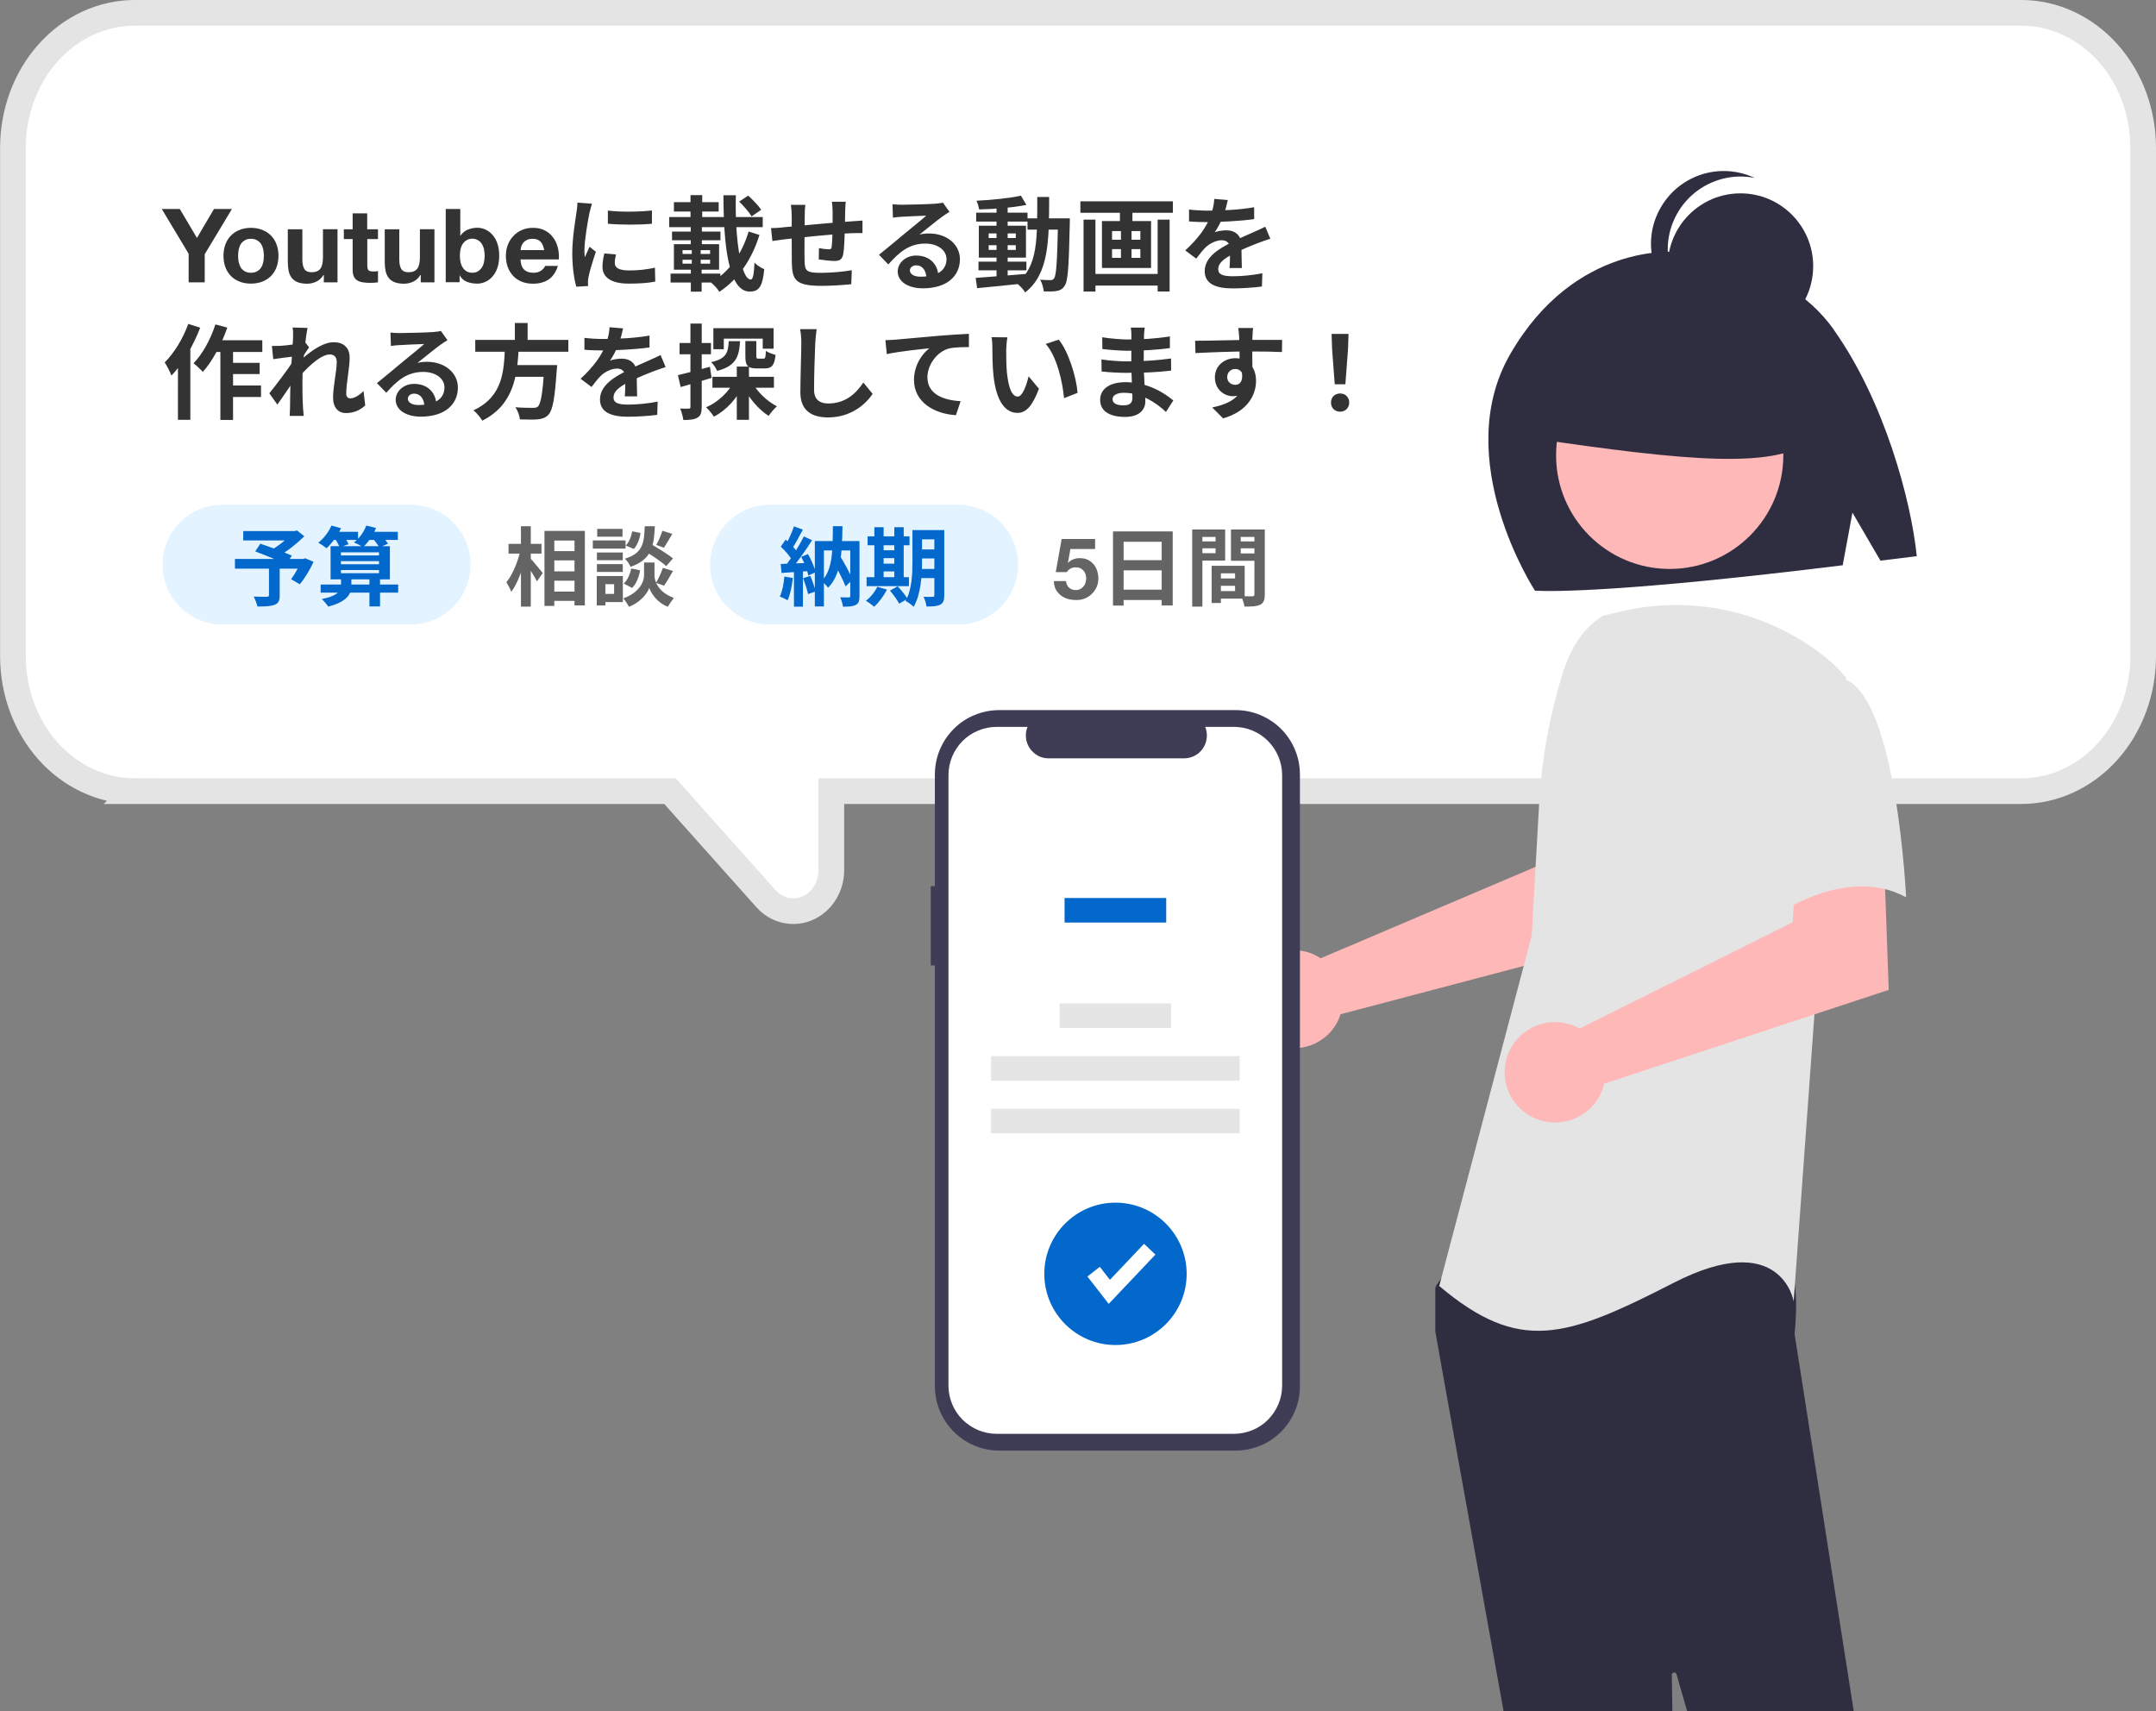 <svg viewBox="0 0 252 200" xmlns="http://www.w3.org/2000/svg"><rect x="0" y="0" width="252" height="200" fill="#808080" stroke="none"/><path d="m175.75 200h19.72c-.02-1.6-.04-3.03-.06-4.24 0-.07.02-.13.07-.18.04-.05.11-.08.17-.09.07 0 .14 0 .19.04.06.04.1.09.12.16.34 1.23.77 2.69 1.24 4.31h19.47l-6.91-44.05v-.11c.11-1.04.6-6.3-.79-8.04-1.39-1.73-30.1-.53-38.87-.12-.13 0-.25.04-.36.1s-.21.15-.28.25l-1.54 2.15c-.1.14-.16.31-.16.49v4.81s0 .08 0 .12c.16 1.02 4.03 22.5 7.98 44.4z" fill="#2f2e41"/><path d="m15.75 92.47h62.56l11.21 12.56c.61.68 1.4 1.17 2.3 1.37s1.82.1 2.66-.29c.83-.39 1.51-1.02 1.98-1.81.47-.78.71-1.69.71-2.6v-9.23h139.09c3.84 0 7.48-1.71 10.13-4.68s4.11-6.96 4.11-11.1v-59.41c0-2.05-.36-4.08-1.06-5.98s-1.74-3.64-3.05-5.11-2.88-2.65-4.62-3.46-3.61-1.23-5.51-1.23h-220.51c-3.84 0-7.48 1.71-10.13 4.68s-4.11 6.96-4.11 11.1v59.41c0 4.13 1.46 8.13 4.11 11.1 2.66 2.97 6.3 4.68 10.13 4.68z" fill="#fff" stroke="#e4e4e4" stroke-width="3"/><path d="m153.57 111.57c.27.13.54.27.79.44l25.17-10.71.9-6.61 10.06-.06-.59 15.16-33.22 8.76c-.07.23-.15.46-.25.68-.48 1.02-1.25 1.88-2.22 2.46-.97.59-2.09.87-3.22.83-1.13-.05-2.22-.43-3.14-1.09s-1.61-1.58-2.01-2.64c-.39-1.06-.47-2.21-.21-3.31s.84-2.1 1.66-2.87c.83-.77 1.86-1.28 2.98-1.47s2.26-.04 3.3.42z" fill="#ffb8b8"/><path d="m187.31 72.02c-2.4 1.43-3.85 4.05-4.67 6.71-1.53 4.94-2.45 10.04-2.74 15.2l-.87 15.44-10.81 40.94c9.37 7.9 14.77 6.11 27.38-.36 12.61-6.46 14.05 2.15 14.05 2.15l2.52-34.84 3.6-38.07c-.81-.97-1.72-1.85-2.73-2.62-3.33-2.58-7.2-4.38-11.33-5.25s-8.4-.8-12.49.21l-1.91.46z" fill="#e4e4e4"/><path d="m183.8 119.83c.29.11.57.24.84.39l24.89-12.42.41-6.73 10.27-.71.55 15.34-33.26 10.97c-.27 1.16-.89 2.21-1.78 3.01-.88.8-1.99 1.32-3.18 1.47-1.19.16-2.39-.05-3.46-.59s-1.94-1.4-2.51-2.44c-.57-1.05-.8-2.25-.67-3.43s.62-2.3 1.4-3.2 1.82-1.54 2.98-1.84 2.38-.24 3.5.18z" fill="#ffb8b8"/><path d="m215.59 79.38c6.12 2.15 7.2 25.5 7.2 25.5-7.21-3.95-15.85 2.51-15.85 2.51s-1.8-6.11-3.96-14.01c-.65-2.22-.73-4.57-.23-6.83s1.57-4.36 3.11-6.1c0 0 3.6-3.24 9.73-1.08z" fill="#e4e4e4"/><path d="m214.35 38.54c-6.16-8.68-18.35-9.08-18.35-9.08s-11.88-1.27-19.49 11.95c-7.1 12.32 2.9 27.63 2.9 27.63 1.98.12 10.53.17 35.97-2.97l1.14-6.15 3.27 5.61c1.36-.17 2.77-.34 4.25-.52-.67-6.53-3.77-18.11-9.7-26.46z" fill="#2f2e41"/><path d="m195.16 66.5c7.33 0 13.28-5.95 13.28-13.28s-5.94-13.28-13.28-13.28-13.28 5.95-13.28 13.28 5.94 13.28 13.28 13.28z" fill="#ffb8b8"/><g fill="#2f2e41"><path d="m211.62 39.83-12.04-6.31-16.63 2.58-3.44 15.2c16.98 2.44 28.73 3.84 32.68-.29z"/><path d="m203.43 39.62c4.7 0 8.5-3.81 8.5-8.51s-3.81-8.51-8.5-8.51-8.5 3.81-8.5 8.51 3.81 8.51 8.5 8.51z"/><path d="m194.93 29.15c0-1.26.28-2.5.82-3.64s1.32-2.14 2.29-2.94 2.11-1.37 3.33-1.68 2.49-.34 3.73-.09c-1.09-.51-2.27-.79-3.48-.81-1.2-.02-2.4.21-3.5.69-1.11.48-2.1 1.18-2.91 2.07s-1.43 1.94-1.81 3.08-.51 2.35-.38 3.55.5 2.35 1.11 3.39 1.43 1.94 2.41 2.64 2.1 1.18 3.28 1.42c-1.46-.69-2.69-1.77-3.56-3.13-.86-1.36-1.32-2.94-1.33-4.55z"/></g><path d="m108.79 103.57h.48v-13.03c0-.99.19-1.97.57-2.89.38-.91.93-1.75 1.63-2.45s1.53-1.26 2.45-1.63c.92-.38 1.9-.57 2.89-.57h27.6c.99 0 1.97.19 2.88.57s1.75.93 2.45 1.63 1.25 1.53 1.63 2.45c.38.91.57 1.9.57 2.89v71.47c0 .99-.19 1.97-.57 2.89-.38.91-.93 1.75-1.63 2.45s-1.53 1.26-2.45 1.63c-.91.38-1.9.57-2.88.57h-27.6c-2 0-3.92-.79-5.33-2.21s-2.21-3.33-2.21-5.33v-49.17h-.48z" fill="#3f3d56"/><path d="m116.5 84.96h3.6c-.17.41-.23.85-.18 1.28.04.44.2.86.44 1.22.25.36.58.66.96.87s.82.31 1.26.31h15.81c.44 0 .87-.11 1.26-.31.39-.21.72-.5.96-.87.24-.36.4-.78.44-1.22.05-.44-.02-.88-.18-1.28h3.36c1.49 0 2.93.59 3.98 1.65s1.65 2.49 1.65 3.98v71.37c0 .74-.15 1.47-.43 2.15s-.7 1.3-1.22 1.83-1.14.94-1.83 1.22c-.68.28-1.42.43-2.16.43h-27.73c-.74 0-1.47-.15-2.15-.43s-1.3-.7-1.83-1.22c-.52-.52-.94-1.14-1.22-1.83-.28-.68-.43-1.41-.43-2.15v-71.37c0-.74.15-1.47.43-2.15s.7-1.3 1.22-1.83c.52-.52 1.14-.94 1.83-1.22.68-.28 1.42-.43 2.15-.43z" fill="#fff"/><path d="m136.31 104.96h-11.88v2.87h11.88z" fill="#0268cc"/><path d="m136.88 117.28h-13.02v2.87h13.02z" fill="#e5e5e5"/><path d="m144.89 123.44h-29.05v2.87h29.05z" fill="#e5e5e5"/><path d="m144.89 129.6h-29.05v2.87h29.05z" fill="#e5e5e5"/><path d="m130.38 157.21c4.6 0 8.32-3.73 8.32-8.32s-3.73-8.32-8.32-8.32-8.32 3.73-8.32 8.32 3.73 8.32 8.32 8.32z" fill="#0268cc"/><path d="m129.59 152.4-2.49-3.2 1.45-1.13 1.18 1.52 3.99-4.21 1.33 1.26z" fill="#fff"/><path d="m22.05 29.66-3.14-5.23h2.11l2 3.38 1.99-3.38h2.1l-3.18 5.28v3.29h-1.88zm5.78.24c0 .25.02.49.07.73.05.23.13.44.24.64.12.18.28.33.47.44s.43.17.72.17.53-.06.72-.17c.2-.11.36-.26.47-.44.12-.19.2-.4.25-.64s.07-.48.07-.73-.02-.49-.07-.73-.13-.45-.25-.64c-.11-.18-.27-.33-.47-.44-.19-.12-.43-.18-.72-.18s-.53.06-.72.18c-.19.11-.35.26-.47.44-.11.18-.19.4-.24.64s-.07.48-.07.73zm-1.71 0c0-.5.08-.94.23-1.34.15-.41.37-.75.65-1.03.28-.29.62-.51 1.01-.66.39-.16.83-.24 1.32-.24s.93.08 1.32.24c.4.15.74.37 1.02.66.28.28.5.62.65 1.03.15.4.23.85.23 1.34s-.08.94-.23 1.34-.37.74-.65 1.03c-.28.28-.62.5-1.02.65-.39.15-.83.23-1.32.23s-.93-.08-1.32-.23-.73-.37-1.01-.65c-.28-.29-.5-.63-.65-1.03s-.23-.85-.23-1.34zm13.35 3.1h-1.62v-.86h-.04c-.22.36-.5.62-.84.78s-.7.24-1.06.24c-.46 0-.83-.06-1.13-.18-.29-.12-.52-.29-.68-.5-.17-.22-.29-.49-.36-.8-.06-.32-.1-.67-.1-1.06v-3.82h1.7v3.5c0 .51.08.9.24 1.15s.44.37.85.37c.46 0 .8-.14 1.01-.41.21-.28.31-.74.31-1.37v-3.25h1.7v6.2zm3.46-6.2h1.25v1.14h-1.25v3.07c0 .29.05.48.14.58.1.1.29.14.58.14.1 0 .19 0 .28-.01.09 0 .17-.02.25-.04v1.32c-.14.02-.3.04-.48.05-.18 0-.35.01-.52.01-.26 0-.52-.02-.76-.06-.23-.03-.44-.1-.62-.2s-.32-.25-.42-.44-.16-.44-.16-.76v-3.66h-1.03v-1.14h1.03v-1.86h1.7v1.86zm7.87 6.2h-1.62v-.86h-.04c-.22.36-.5.62-.84.78s-.7.24-1.06.24c-.46 0-.83-.06-1.13-.18-.29-.12-.52-.29-.68-.5-.17-.22-.29-.49-.36-.8-.06-.32-.1-.67-.1-1.06v-3.82h1.7v3.5c0 .51.08.9.24 1.15s.44.37.85.37c.46 0 .8-.14 1.01-.41.21-.28.31-.74.31-1.37v-3.25h1.7v6.2zm5.85-3.1c0-.26-.03-.52-.08-.76s-.14-.45-.26-.64-.27-.33-.46-.43c-.18-.11-.39-.17-.65-.17s-.46.06-.65.17c-.18.1-.34.25-.46.43s-.21.4-.26.64-.08.49-.08.76.03.5.08.74.14.45.26.64c.12.18.27.33.46.44.18.1.4.16.65.16s.47-.05.65-.16.34-.26.46-.44.21-.4.26-.64.08-.49.08-.74zm-4.55-5.47h1.7v3.12h.02c.21-.32.49-.55.84-.7.36-.15.73-.23 1.12-.23.31 0 .62.06.92.19s.58.32.82.59c.25.26.45.6.6 1.02.15.41.23.9.23 1.46s-.08 1.06-.23 1.48c-.15.41-.35.74-.6 1.01-.24.26-.51.46-.82.59-.3.13-.61.19-.92.19-.46 0-.86-.07-1.22-.22-.36-.14-.63-.39-.82-.73h-.02v.79h-1.62v-8.57zm11.51 4.8c-.08-.43-.22-.76-.43-.98-.2-.22-.51-.34-.92-.34-.27 0-.5.05-.68.14s-.32.2-.43.34c-.1.14-.18.28-.23.43-.04.15-.06.29-.07.41h2.77zm-2.77 1.08c.02.55.16.95.42 1.2s.62.37 1.1.37c.34 0 .64-.08.89-.25.25-.18.4-.36.46-.55h1.5c-.24.74-.61 1.28-1.1 1.6-.5.32-1.1.48-1.8.48-.49 0-.93-.08-1.32-.23-.39-.16-.72-.38-1-.67-.27-.29-.48-.63-.64-1.03-.14-.4-.22-.84-.22-1.32s.08-.9.23-1.3.37-.74.65-1.03c.28-.3.61-.53 1-.7s.82-.25 1.3-.25c.53 0 .99.1 1.38.31.39.2.71.47.96.82.26.34.44.74.55 1.18s.15.9.12 1.38h-4.48zm10.2-5.7c1.48.2 3.88.14 5.16-.01v1.55c-1.46.14-3.65.14-5.15 0v-1.54zm.96 5.13c-.1.41-.14.7-.14 1.01 0 .54.47.86 1.69.86 1.07 0 1.96-.1 3-.32l.04 1.62c-.78.16-1.75.24-3.11.24-2.06 0-3.06-.74-3.06-1.97 0-.48.07-.95.22-1.56l1.37.12zm-2.81-5.93c-.08.25-.24.86-.29 1.08-.17.79-.59 3.19-.59 4.39 0 .24.01.54.05.78.18-.41.37-.82.55-1.22l.74.59c-.35 1.01-.74 2.3-.86 2.94-.04.18-.07.44-.07.56.01.13.01.34.02.5l-1.38.08c-.24-.82-.47-2.28-.47-3.91 0-1.81.36-3.83.49-4.76.05-.32.11-.78.12-1.16l1.68.13zm17.22-.25 1.04-.7c.54.49 1.21 1.18 1.52 1.66l-1.12.77c-.28-.48-.92-1.21-1.45-1.73zm-8.19 1.81h10.93v1.18h-10.93zm.55-1.74h5.23v1.09h-5.23zm-.22 3.44h5.66v1.01h-5.66zm-.17 4.91h5.82v1.04h-5.82zm2.33-9.17h1.37v3.65h-1.37zm-.93 7.55v.46h3.22v-.46zm0-1.12v.44h3.22v-.44zm-1.01-.7h5.28v2.98h-5.28zm2.09.44h1.04v2.28h.11v2.83h-1.26v-2.83h.11zm-.12-2.52h1.3v2.34h-1.3zm3.82-3.64h1.45c-.13 5.14.61 9.85 1.74 9.85.26 0 .37-.58.44-1.97.3.31.78.62 1.14.76-.2 2.09-.65 2.62-1.7 2.62-2.51 0-3.06-5.52-3.07-11.26zm2.94 4.24 1.27.4c-.92 2.93-2.47 5.17-4.69 6.65-.2-.35-.62-.8-.97-1.09 2.09-1.2 3.59-3.29 4.39-5.95zm11.36-3.47c-.04.19-.06.72-.07 1.03-.02.82-.02 1.5-.05 2.11-.02 1.07-.06 2.36-.18 2.98-.13.64-.44.79-1.06.79-.42 0-1.39-.11-1.8-.18l.02-1.32c.37.08.88.14 1.12.14s.34-.04.37-.28c.06-.46.08-1.32.11-2.15v-2.03c0-.31-.05-.88-.08-1.1h1.62zm-4.73.36c-.05.4-.07.73-.07 1.25 0 1.09-.05 4.26-.02 5.24.04 1.19.13 1.45 1.93 1.45 1.18 0 2.7-.14 3.59-.31l-.06 1.64c-.8.08-2.27.19-3.42.19-3.1 0-3.48-.66-3.53-2.74-.02-1.03-.01-4.68-.01-5.4 0-.5-.04-.91-.1-1.33h1.69zm-4.01 2.71c.34 0 .89-.02 1.5-.1 1.21-.11 5.72-.55 8.04-.7.32-.02.79-.06 1.15-.08v1.46c-.22-.01-.85.01-1.16.01-1.87.06-6.54.56-7.93.72-.37.05-1.12.16-1.44.2l-.16-1.52zm14.2-2.79c.34.04.74.06 1.08.06.65 0 3.2-.06 3.89-.12.5-.04.78-.08.92-.13l.77 1.08c-.28.18-.56.35-.83.55-.65.46-1.91 1.51-2.68 2.11.41-.11.77-.13 1.14-.13 2.04 0 3.59 1.27 3.59 3.01 0 1.9-1.44 3.4-4.34 3.4-1.67 0-2.93-.76-2.93-1.97 0-.97.89-1.86 2.16-1.86 1.64 0 2.56 1.1 2.59 2.42l-1.4.18c-.02-.86-.48-1.46-1.19-1.46-.44 0-.74.28-.74.59 0 .44.49.74 1.22.74 2.03 0 3.06-.77 3.06-2.05 0-1.09-1.08-1.82-2.48-1.82-1.85 0-3.04.98-4.32 2.44l-1.09-1.13c.85-.67 2.3-1.9 3-2.48.67-.55 1.93-1.56 2.52-2.09-.61.02-2.27.08-2.92.13-.32.02-.7.05-.97.1l-.05-1.56zm10.05 6.71h5.6v1.02h-5.6zm-.27-5.72h6v1.04h-6zm2.38-.85h1.3v8.6h-1.3zm-2.44 8.47c1.49-.11 3.78-.28 5.94-.47v1.09c-2.03.22-4.21.43-5.77.58zm1.52-3.82v.55h3.17v-.55zm0-1.38v.54h3.17v-.54zm-1.15-.9h5.51v3.73h-5.51zm4.92-3.51.64 1.08c-1.54.31-3.72.49-5.52.53-.05-.29-.18-.74-.31-1.02 1.79-.08 3.88-.3 5.2-.59zm.77 2.65h4.15v1.32h-4.15zm3.57 0h1.38s-.01.47-.01.64c-.11 4.94-.2 6.7-.6 7.24-.26.41-.54.54-.94.61-.37.07-.94.07-1.5.05-.04-.4-.19-.98-.42-1.37.52.05.97.05 1.21.05.18 0 .3-.04.41-.2.28-.36.37-2.05.47-6.7v-.31zm-2.42-2.5h1.38c-.01 5.12-.02 8.98-2.8 11.16-.2-.35-.67-.84-1-1.08 2.53-1.93 2.4-5.29 2.41-10.08zm6.19 9h8.42v1.36h-8.42zm-1.16-8.49h10.81v1.34h-10.81zm.37 2.14h1.39v8.41h-1.39zm8.66 0h1.4v8.4h-1.4zm-4.41-1.75h1.46v2.46h-1.46zm.12 2.47h1.24v4.48h-1.24zm-1.04 2.73v1.02h3.31v-1.02zm0-2.11v1.01h3.31v-1.01zm-1.18-1.17h5.74v5.48h-5.74zm14.71-2.46c-.1.44-.25 1.15-.59 2.02-.25.59-.6 1.27-.94 1.75.32-.14.96-.23 1.37-.23 1 0 1.75.59 1.75 1.7 0 .65.04 1.96.05 2.71h-1.44c.05-.56.07-1.58.06-2.23 0-.77-.48-1.02-.98-1.02-.66 0-1.42.4-1.87.83-.36.36-.7.79-1.1 1.32l-1.28-.96c1.54-1.42 2.46-2.71 2.96-4.03.24-.65.4-1.38.43-1.99zm-4.53 1.11c.61.08 1.5.13 2.11.13 1.58 0 3.76-.08 5.5-.4v1.39c-1.7.24-4.12.35-5.58.35-.49 0-1.37-.02-2.03-.08zm9.51 3.41c-.37.11-1.02.35-1.43.5-.78.3-1.86.73-2.99 1.31-1.09.56-1.68 1.08-1.68 1.74s.58.84 1.74.84c1.02 0 2.36-.13 3.42-.35l-.05 1.55c-.8.11-2.27.22-3.41.22-1.87 0-3.28-.47-3.28-2.02 0-1.67 1.72-2.65 3.16-3.37 1.1-.58 1.86-.86 2.58-1.2.47-.2.89-.4 1.34-.62l.59 1.4zm-123.59 11.87h5.76v1.37h-6.43zm1.59 2.64h3.86v1.31h-3.86zm-.01 2.65h4.03v1.34h-4.03zm-.72-4.84h1.48v8.86h-1.48zm-.58-2.3 1.39.37c-.67 1.94-1.75 3.94-2.86 5.18-.23-.26-.78-.78-1.09-1.01 1.06-1.08 2-2.81 2.56-4.55zm-3.17-.06 1.39.44c-.78 2.04-2.04 4.24-3.36 5.6-.13-.36-.54-1.18-.79-1.54 1.1-1.09 2.15-2.8 2.76-4.51zm-1.21 3.31 1.44-1.45h.01v9.35h-1.45zm21.9 6.21c-.56.52-1.28.9-2.27.9-.9 0-1.5-.65-1.5-1.81 0-1.31.43-3.06.43-4.16 0-.59-.3-.88-.82-.88-1.12 0-2.9 1.76-3.86 2.99v-1.85c.72-.77 2.72-2.57 4.31-2.57 1.3 0 1.88.77 1.88 1.78 0 1.24-.4 3-.4 4.25 0 .31.17.53.47.53.44 0 1.01-.31 1.55-.85l.2 1.68zm-8.29-5.72c-.54.06-1.68.2-2.47.32l-.16-1.55c.34.01.61.01 1.04-.01.76-.04 2.29-.26 2.83-.44l.48.62c-.2.28-.58.86-.78 1.18l-.7 2.26c-.53.77-1.6 2.38-2.23 3.25l-.94-1.32c.76-.94 2.2-2.83 2.8-3.78l.02-.31.1-.22zm-.15-2.31c0-.34.01-.7-.06-1.07l1.75.05c-.2.96-.6 4.1-.6 6.25 0 .97 0 1.99.07 3.11.01.22.06.66.08.92h-1.64c.02-.28.04-.7.04-.89.01-1.16.02-1.97.06-3.47.04-1.07.3-4.43.3-4.91zm11.38-.48c.34.04.74.06 1.08.06.65 0 3.2-.06 3.89-.12.5-.04.78-.08.92-.13l.77 1.08c-.28.18-.56.35-.83.55-.65.46-1.91 1.51-2.68 2.11.41-.11.77-.13 1.14-.13 2.04 0 3.59 1.27 3.59 3.01 0 1.9-1.44 3.4-4.34 3.4-1.67 0-2.93-.76-2.93-1.97 0-.97.89-1.86 2.16-1.86 1.64 0 2.56 1.1 2.59 2.42l-1.4.18c-.02-.86-.48-1.46-1.19-1.46-.44 0-.74.28-.74.59 0 .44.49.74 1.22.74 2.03 0 3.06-.77 3.06-2.05 0-1.09-1.08-1.82-2.48-1.82-1.85 0-3.04.98-4.32 2.44l-1.09-1.13c.85-.67 2.3-1.9 3-2.48.67-.55 1.93-1.56 2.52-2.09-.61.02-2.27.08-2.92.13-.32.02-.7.05-.97.1l-.05-1.56zm9.91.86h10.88v1.38h-10.88zm4.01 2.94h4.6v1.37h-4.6zm4.07 0h1.49s-.01.43-.05.62c-.22 3.29-.47 4.64-.95 5.17-.36.38-.74.5-1.3.56-.46.04-1.26.02-2.06 0-.02-.42-.24-1.02-.52-1.42.83.07 1.68.07 2.03.07.26 0 .43-.01.59-.14.36-.31.59-1.68.76-4.64v-.23zm-4.61-2.12h1.62c-.18 3.22-.5 6.72-4.27 8.62-.22-.38-.65-.91-1.03-1.21 3.49-1.62 3.56-4.67 3.68-7.4zm1.16-2.8h1.49v2.52h-1.49zm12.65.63c-.1.44-.25 1.15-.59 2.02-.25.59-.6 1.27-.94 1.75.32-.14.96-.23 1.37-.23 1 0 1.75.59 1.75 1.7 0 .65.04 1.96.05 2.71h-1.44c.05-.56.07-1.58.06-2.23 0-.77-.48-1.02-.98-1.02-.66 0-1.42.4-1.87.83-.36.36-.7.79-1.1 1.32l-1.28-.96c1.54-1.42 2.46-2.71 2.96-4.03.24-.65.4-1.38.43-1.99zm-4.52 1.11c.61.08 1.5.13 2.11.13 1.58 0 3.76-.08 5.5-.4v1.39c-1.7.24-4.12.35-5.58.35-.49 0-1.37-.02-2.03-.08zm9.5 3.41c-.37.11-1.02.35-1.43.5-.78.3-1.86.73-2.99 1.31-1.09.56-1.68 1.08-1.68 1.74s.58.84 1.74.84c1.02 0 2.36-.13 3.42-.35l-.05 1.55c-.8.11-2.27.22-3.41.22-1.87 0-3.28-.47-3.28-2.02 0-1.67 1.72-2.65 3.16-3.37 1.1-.58 1.86-.86 2.58-1.2.47-.2.89-.4 1.34-.62l.59 1.4zm5.46 1.14h7.19v1.28h-7.19zm3.85-4.18h1.28v1.74c0 .29.04.32.25.32h.59c.2 0 .25-.12.28-.91.25.19.78.38 1.13.47-.13 1.25-.46 1.58-1.25 1.58h-.96c-1.1 0-1.32-.37-1.32-1.45zm-3.74-1.5h7.04v2.4h-1.27v-1.18h-4.55v1.24h-1.22zm2.74 4.49h1.42v6.22h-1.42zm-.93-2.97h1.31c-.11 1.84-.49 2.9-2.68 3.47-.12-.31-.44-.79-.7-1.02 1.76-.4 1.99-1.09 2.06-2.45zm2.7 4.78c.6 1.12 1.76 2.24 2.92 2.83-.3.26-.74.77-.97 1.12-1.2-.76-2.35-2.14-3.04-3.54zm-2.09-.12 1.12.37c-.73 1.61-2 3.04-3.48 3.79-.2-.32-.61-.83-.91-1.09 1.38-.59 2.65-1.79 3.28-3.07zm-6.56-.69c.96-.22 2.39-.6 3.74-.98l.19 1.3c-1.24.38-2.56.77-3.61 1.07l-.32-1.38zm.19-3.76h3.67v1.32h-3.67zm1.27-2.27h1.32v9.73c0 .67-.12 1.04-.49 1.26-.36.23-.88.28-1.66.28-.04-.36-.2-.95-.37-1.34.43.02.85.02 1 .01.14 0 .2-.04.2-.2v-9.73zm14.75.66c-.07.5-.13 1.13-.16 1.61-.06 1.3-.14 3.97-.14 5.46 0 1.21.72 1.61 1.66 1.61 1.98 0 3.23-1.14 4.1-2.45l1.09 1.33c-.78 1.15-2.48 2.75-5.22 2.75-1.97 0-3.23-.86-3.23-2.92 0-1.61.11-4.75.11-5.78 0-.58-.05-1.15-.14-1.62h1.93zm8.04 1.28c.47-.01.95-.04 1.18-.06 1.01-.1 2.98-.26 5.18-.46 1.24-.11 2.54-.18 3.4-.22v1.55c-.64 0-1.67.01-2.32.16-1.44.38-2.53 1.94-2.53 3.36 0 1.98 1.85 2.69 3.88 2.8l-.55 1.64c-2.52-.16-4.9-1.51-4.9-4.12 0-1.73.97-3.08 1.79-3.7-1.13.12-3.58.37-4.97.68l-.16-1.64zm14.26-.33c-.08.42-.14 1.13-.14 1.46 0 .78 0 1.67.07 2.54.17 1.73.53 2.92 1.28 2.92.58 0 1.04-1.42 1.27-2.36l1.21 1.45c-.8 2.1-1.55 2.82-2.51 2.82-1.33 0-2.47-1.18-2.81-4.39-.12-1.1-.13-2.52-.13-3.25 0-.32-.01-.84-.1-1.21l1.85.02zm6 .27c1.14 1.38 2.06 4.38 2.2 6.22l-1.58.62c-.18-1.94-.83-4.85-2.14-6.34zm10.05-1.4c-.04.24-.07.54-.08.85-.02.61-.04 2.32-.04 3.32 0 1.32.19 3.49.19 4.44 0 1.03-.78 1.82-2.35 1.82-1.92 0-2.93-.73-2.93-2s1.12-2.06 2.95-2.06c2.64 0 4.61 1.3 5.6 2.14l-.86 1.34c-1.14-1.08-2.88-2.24-4.93-2.24-.84 0-1.31.32-1.31.74 0 .46.42.73 1.25.73.64 0 1.07-.18 1.07-.88s-.13-2.87-.13-4.03.01-2.68.01-3.36c0-.22-.02-.59-.07-.82h1.63zm-4.98 1.12c.85.14 2.23.26 2.96.26 1.63 0 3.2-.08 4.96-.36v1.37c-1.24.17-3.14.31-4.94.31-.77 0-2.16-.11-2.95-.2l-.02-1.38zm-.07 2.59c.79.14 2.26.23 2.89.23 2.22 0 3.77-.14 5.24-.34v1.42c-1.67.19-2.98.26-5.26.26-.71 0-2.06-.06-2.86-.16l-.02-1.42zm17.72-3.68c-.04.2-.07.84-.08 1.03-.04.79-.01 3.24 0 4.2l-1.5-.5c0-.74 0-3.05-.05-3.68-.04-.48-.08-.89-.11-1.04h1.74zm-6.79 1.5c1.79 0 4.96-.1 6.46-.1 1.22 0 3.05-.01 3.72 0l-.02 1.42c-.74-.04-1.97-.07-3.73-.07-2.18 0-4.57.1-6.38.19l-.04-1.44zm6.5 3.55c0 1.96-.72 2.93-2.1 2.93-.92 0-2.08-.73-2.08-2.2 0-1.36 1.1-2.24 2.4-2.24 1.58 0 2.41 1.16 2.41 2.65 0 1.57-.92 3.55-3.85 4.38l-1.27-1.27c2.04-.44 3.64-1.25 3.64-3.35 0-.78-.42-1.15-.95-1.15-.47 0-.94.32-.94.96 0 .54.44.89.94.89.56 0 1.06-.48.67-1.91zm9.83 1.54-.31-4.1-.06-1.79h1.98l-.06 1.79-.31 4.1zm.63 3.2c-.62 0-1.07-.44-1.07-1.07s.46-1.06 1.07-1.06 1.06.43 1.06 1.06-.46 1.07-1.06 1.07z" fill="#333"/><path d="m26 59h22c3.87 0 7 3.13 7 7 0 3.87-3.13 7-7 7h-22c-3.87 0-7-3.13-7-7 0-3.87 3.13-7 7-7z" fill="#e3f3ff"/><path d="m31.44 66.24h1.25v3.36c0 .62-.15.94-.62 1.1-.47.17-1.12.19-1.98.19-.07-.34-.27-.84-.44-1.16.59.03 1.34.03 1.54.02.19-.01.25-.04.25-.19zm-3.01-4.17h6.14v1.1h-6.14zm5.69 0h.32l.27-.07.86.68c-.85.84-2.03 1.79-3.1 2.38-.16-.24-.52-.61-.72-.8.87-.49 1.92-1.36 2.37-1.93zm-6.66 3.26h8.17v1.14h-8.17zm2.37-.88.6-.9c1.09.37 2.81 1 3.68 1.39l-.64 1.03c-.81-.4-2.49-1.09-3.64-1.52zm5.4.88h.23l.21-.08.98.42c-.44.94-1.04 1.95-1.61 2.62l-1.02-.59c.42-.56.93-1.44 1.21-2.17zm2.25 2.99h9.06v.95h-9.06zm2.37-2.73v.36h4.45v-.36zm0 1.04v.37h4.45v-.37zm0-2.07v.36h4.45v-.36zm-1.21-.72h6.93v3.88h-6.93zm4.54 3.69h1.24v3.35h-1.24zm-4.48-5.37h3.15v.95h-3.15zm3.97 0h3.83v.95h-3.83zm-3.93-.73 1.12.31c-.41.88-1.08 1.78-1.69 2.34-.23-.19-.7-.5-.97-.65.63-.48 1.22-1.25 1.54-2zm4.07 0 1.14.28c-.34.87-.95 1.72-1.52 2.25-.25-.18-.77-.44-1.06-.56.63-.47 1.16-1.22 1.44-1.97zm-3.71 1.46.99-.33c.25.31.53.75.65 1.05l-1.04.37c-.11-.29-.36-.76-.6-1.09zm4.4-.01.96-.4c.32.31.71.75.89 1.07l-1.01.44c-.16-.3-.52-.78-.84-1.11zm-3.64 4.64h1.21v.96c0 .94-.51 1.86-2.71 2.42-.16-.25-.49-.65-.75-.88 1.92-.37 2.25-1.04 2.25-1.56z" fill="#0268cc"/><path d="m64.21 64.42h3.58v1.08h-3.58zm.01 2.36h3.58v1.09h-3.58zm-.01 2.37h3.59v1.08h-3.59zm-.57-7.1h4.72v8.71h-1.21v-7.58h-2.36v7.64h-1.15zm-4.2 1.52h3.85v1.14h-3.85zm1.45-2.06h1.15v9.39h-1.15zm-.07 2.83.72.25c-.33 1.63-.99 3.55-1.78 4.59-.11-.34-.39-.83-.57-1.13.72-.87 1.36-2.43 1.63-3.71zm1.13.88c.29.28 1.27 1.49 1.49 1.76l-.68.97c-.29-.59-1-1.68-1.36-2.18zm13.26-.91.74-.79c.86.49 2.1 1.24 2.71 1.75l-.79.9c-.56-.52-1.77-1.32-2.66-1.86zm.69 1.44h.6v1.52c0 .67.43 1.94 2.26 2.62-.22.28-.54.74-.7 1.03-1.26-.48-1.98-1.6-2.17-2.21-.2.61-1 1.69-2.38 2.21-.13-.27-.45-.75-.66-.98 1.92-.68 2.43-1.99 2.43-2.67v-1.52zm-.54-4.24h1.18c-.1 2.39-.42 3.91-2.84 4.74-.11-.29-.41-.72-.66-.95 2.09-.64 2.25-1.8 2.32-3.79zm-1.47.59.98.2c-.1.67-.36 1.41-.79 1.86l-.94-.4c.37-.36.65-1.03.75-1.66zm-.11 4.35 1.04.21c-.13.76-.44 1.57-.93 2.06l-.99-.51c.43-.37.74-1.08.88-1.76zm3.64-4.41 1.16.36c-.34.59-.7 1.21-.98 1.62l-.89-.33c.26-.45.56-1.15.71-1.65zm.06 4.33 1.18.37c-.35.62-.74 1.29-1.05 1.72l-.93-.34c.28-.47.62-1.21.8-1.75zm-7.71-1.79h3.02v.9h-3.02zm.03-2.76h2.96v.91h-2.96zm-.03 4.12h3.02v.91h-3.02zm-.48-2.77h3.83v.95h-3.83zm1 4.16h2.51v3.04h-2.51v-.95h1.49v-1.14h-1.49zm-.54 0h1.01v3.44h-1.01z" fill="#646464"/><path d="m90 59h22c3.87 0 7 3.13 7 7 0 3.87-3.13 7-7 7h-22c-3.87 0-7-3.13-7-7 0-3.87 3.13-7 7-7z" fill="#e3f3ff"/><path d="m97.34 65.58.77-.72c.57.93 1.23 2.11 1.54 2.89l-.82.79c-.3-.79-.94-2.03-1.49-2.96zm-2.1-2.34h4.61v1.1h-3.55v6.54h-1.06zm4.14 0h1.08v6.43c0 .54-.09.86-.43 1.03-.34.19-.82.21-1.5.21-.04-.31-.18-.81-.33-1.1.41.03.87.02 1 .02s.18-.04.18-.18zm-2.03-1.74h1.12c-.04 3.16-.16 5.7-1.69 7.2-.15-.24-.5-.61-.75-.77 1.3-1.32 1.3-3.56 1.32-6.43zm-4.55.02 1.04.39c-.41.76-.87 1.65-1.26 2.21l-.8-.35c.36-.59.79-1.55 1.02-2.25zm1.15 1.18.97.44c-.72 1.15-1.7 2.54-2.46 3.41l-.69-.39c.74-.91 1.66-2.38 2.18-3.46zm-2.69 1.19.57-.82c.53.46 1.15 1.09 1.41 1.55l-.62.93c-.24-.48-.85-1.18-1.36-1.66zm2.39 1.2.79-.33c.39.67.77 1.55.89 2.13l-.85.38c-.11-.58-.45-1.49-.83-2.18zm-2.4.83c.92-.03 2.27-.08 3.59-.14v.95c-1.24.09-2.52.17-3.49.24zm2.62 1.66.84-.27c.25.57.51 1.32.62 1.82l-.88.31c-.1-.5-.36-1.27-.58-1.86zm-2.19-.19.99.17c-.1.96-.32 1.96-.61 2.6-.21-.13-.66-.34-.91-.44.29-.59.45-1.48.53-2.33zm1.12-.94h1.05v4.46h-1.05zm14.34-4.49h2.59v1.08h-2.59zm0 2.26h2.59v1.05h-2.59zm0 2.28h2.6v1.07h-2.6zm2.07-4.54h1.16v7.62c0 .58-.11.91-.47 1.09-.35.19-.86.22-1.61.22-.03-.32-.19-.84-.34-1.14.43.02.92.02 1.06.01.15 0 .2-.05.2-.2zm-2.56 0h1.12v3.67c0 1.58-.13 3.87-.98 5.29-.2-.21-.69-.56-.95-.68.75-1.28.81-3.18.81-4.61zm-5.24.73h4.9v1.04h-4.9zm1.31 1.63h2.38v.92h-2.38zm0 1.56h2.39v.91h-2.39zm-1.43 1.58h4.95v1.05h-4.95zm.91-5.84h1.08v6.22h-1.08zm2.33 0h1.1v6.22h-1.1zm-1.99 6.96 1.13.33c-.37.74-.96 1.52-1.49 2.01-.23-.2-.69-.54-.97-.7.54-.41 1.05-1.03 1.33-1.64zm1.48.45.91-.5c.4.44.91 1.05 1.14 1.46l-.97.57c-.2-.4-.68-1.06-1.08-1.53z" fill="#0268cc"/><path d="m128 64.17h-2.89l-.28 1.59.02.02c.19-.19.4-.33.62-.41.22-.09.47-.13.75-.13.35 0 .65.06.92.19s.49.3.67.51c.19.21.33.47.42.76.1.29.15.59.15.92 0 .36-.07.7-.21 1.01s-.33.57-.57.8c-.23.23-.51.4-.82.53-.31.12-.65.18-1 .17-.34 0-.67-.04-.98-.13s-.58-.23-.82-.42-.43-.42-.58-.69c-.14-.28-.21-.6-.22-.97h1.42c.03.32.15.58.36.77s.47.28.79.28c.19 0 .35-.04.5-.11.15-.08.28-.18.38-.3.11-.13.19-.27.24-.43.06-.17.09-.34.09-.51s-.03-.35-.08-.51-.13-.3-.24-.42-.23-.21-.38-.28-.32-.1-.51-.1c-.25 0-.46.05-.62.14s-.31.23-.45.42h-1.28l.69-3.87h3.91zm2.09-2.06h6.98v8.66h-1.29v-7.45h-4.45v7.46h-1.24zm.85 3.36h5.38v1.19h-5.38zm-.01 3.45h5.39v1.21h-5.39zm11.25-1.31h2.74v.86h-2.74zm-.07-1.48h3.37v3.84h-3.37v-.88h2.25v-2.08h-2.25zm-.49 0h1.08v4.35h-1.08zm-1.68-2.85h2.51v.81h-2.51zm4.64 0h2.53v.81h-2.53zm2.04-1.39h1.21v7.59c0 .65-.13 1-.53 1.2s-.98.22-1.84.22c-.05-.34-.23-.9-.39-1.22.52.03 1.13.02 1.31.02s.24-.06.24-.23zm-6.58 0h3.16v3.63h-3.16v-.86h2.04v-1.9h-2.04zm7.22 0v.87h-2.24v1.93h2.24v.86h-3.38v-3.66zm-7.91 0h1.19v9.01h-1.19z" fill="#646464"/></svg>
